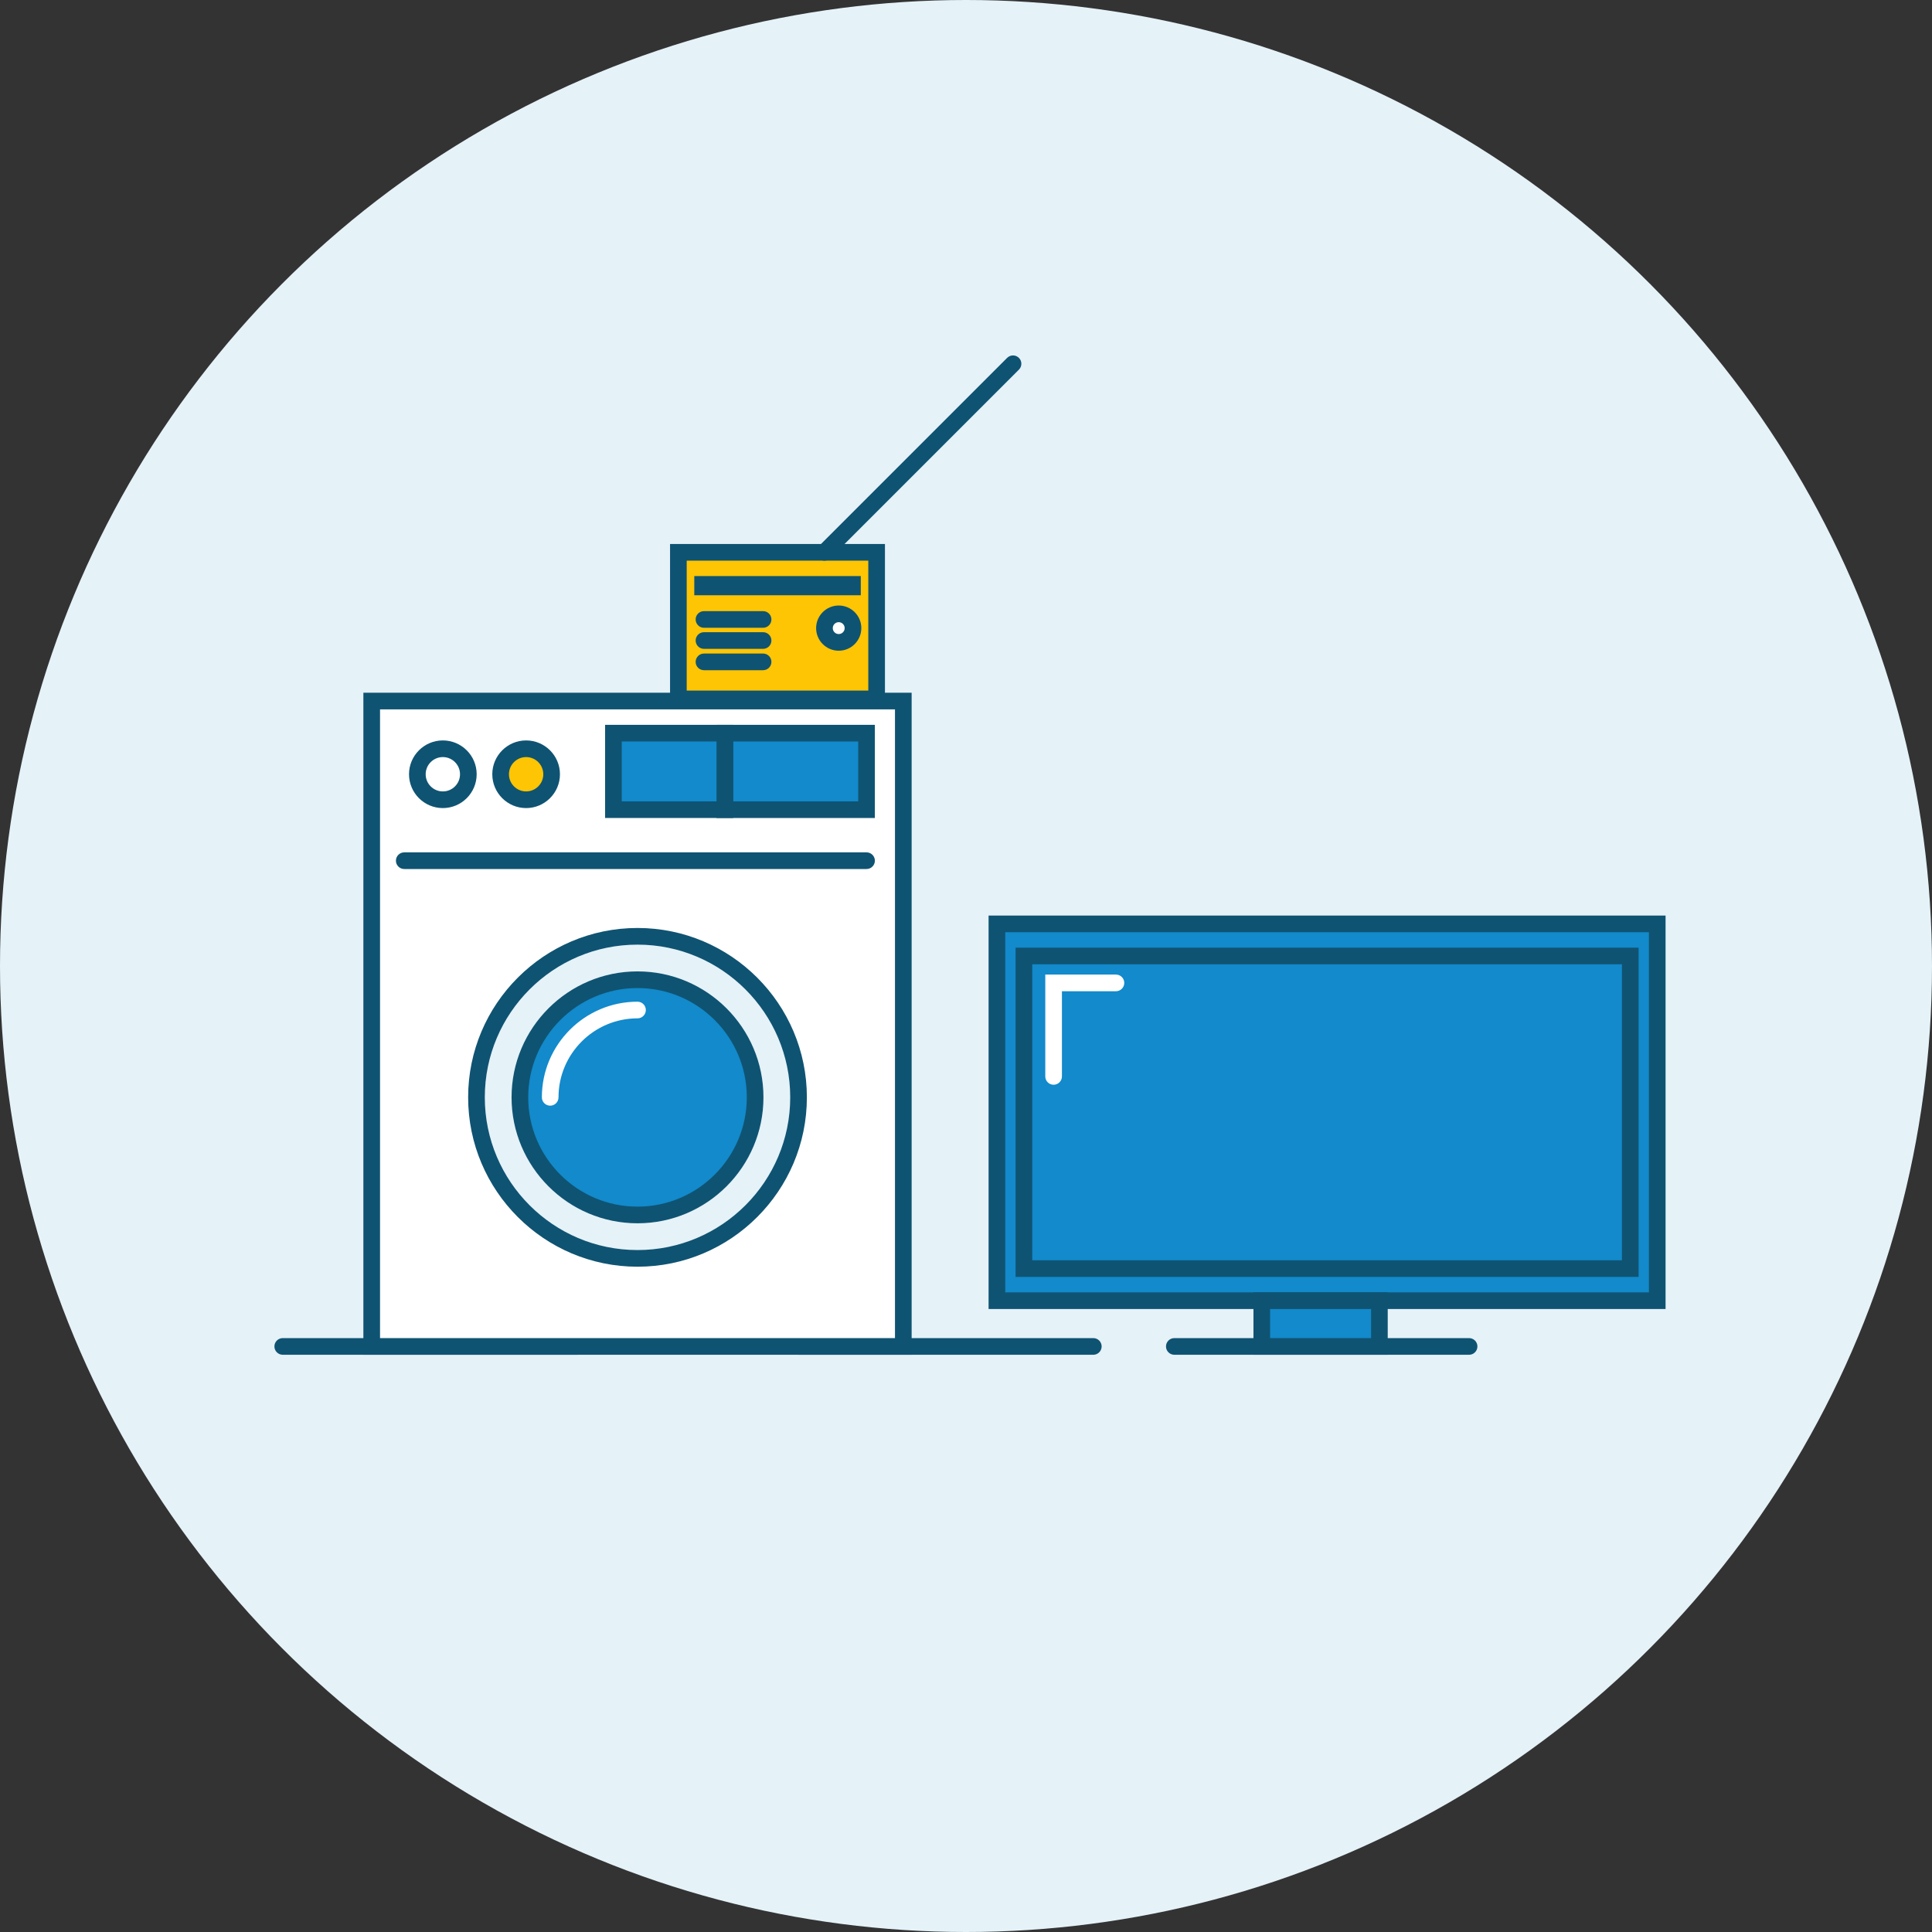 <?xml version="1.0" encoding="iso-8859-1"?>
<!-- Generator: Adobe Illustrator 22.0.1, SVG Export Plug-In . SVG Version: 6.00 Build 0)  -->
<svg version="1.0" id="Laag_1" xmlns="http://www.w3.org/2000/svg" xmlns:xlink="http://www.w3.org/1999/xlink" x="0px" y="0px"
	 viewBox="0 0 116 116" style="enable-background:new 0 0 116 116;" xml:space="preserve">
<rect x="0" y="0" width="116" height="116" fill="#333333" stroke="none"/>
<circle style="fill:#E5F2F8;" cx="58" cy="58" r="58"/>
<path style="fill:#0F5372;" d="M65.644,81.342H47.946c-0.276,0-0.5-0.224-0.5-0.5s0.224-0.5,0.5-0.5h17.698
	c0.276,0,0.5,0.224,0.5,0.5S65.92,81.342,65.644,81.342z"/>
<path style="fill:#0F5372;" d="M88.206,81.342H70.508c-0.276,0-0.5-0.224-0.5-0.5s0.224-0.5,0.5-0.5h17.698
	c0.276,0,0.5,0.224,0.5,0.5S88.482,81.342,88.206,81.342z"/>
<path style="fill:#0F5372;" d="M34.674,81.342H16.976c-0.276,0-0.5-0.224-0.5-0.5s0.224-0.5,0.5-0.5h17.698
	c0.276,0,0.5,0.224,0.5,0.5S34.95,81.342,34.674,81.342z"/>
<g>
	<rect x="22.318" y="42.092" style="fill:#FFFFFF;" width="31.918" height="38.75"/>
	<path style="fill:#0F5372;" d="M54.736,81.342H21.818v-39.75h32.918V81.342z M22.818,80.342h30.918v-37.75H22.818V80.342z"/>
</g>
<g>
	<circle style="fill:#E5F2F8;" cx="38.277" cy="65.886" r="9.669"/>
	<path style="fill:#0F5372;" d="M38.277,76.055c-5.607,0-10.169-4.562-10.169-10.169s4.562-10.169,10.169-10.169
		s10.169,4.562,10.169,10.169S43.884,76.055,38.277,76.055z M38.277,56.717c-5.056,0-9.169,4.113-9.169,9.169
		s4.113,9.169,9.169,9.169s9.169-4.113,9.169-9.169S43.333,56.717,38.277,56.717z"/>
</g>
<g>
	<circle style="fill:#128ACB;" cx="38.277" cy="65.886" r="7.062"/>
	<path style="fill:#0F5372;" d="M38.277,73.448c-4.17,0-7.562-3.393-7.562-7.562s3.392-7.562,7.562-7.562s7.562,3.392,7.562,7.562
		S42.447,73.448,38.277,73.448z M38.277,59.324c-3.618,0-6.562,2.943-6.562,6.562s2.944,6.562,6.562,6.562s6.562-2.944,6.562-6.562
		S41.895,59.324,38.277,59.324z"/>
</g>
<g>
	<circle style="fill:#FFFFFF;" cx="26.589" cy="46.487" r="1.531"/>
	<path style="fill:#0F5372;" d="M26.589,48.518c-1.12,0-2.031-0.911-2.031-2.031c0-1.12,0.911-2.031,2.031-2.031
		c1.12,0,2.031,0.911,2.031,2.031C28.62,47.607,27.709,48.518,26.589,48.518z M26.589,45.456c-0.568,0-1.031,0.462-1.031,1.031
		c0,0.569,0.462,1.031,1.031,1.031c0.569,0,1.031-0.462,1.031-1.031C27.62,45.919,27.158,45.456,26.589,45.456z"/>
</g>
<g>
	<circle style="fill:#FDC503;" cx="31.589" cy="46.487" r="1.531"/>
	<path style="fill:#0F5372;" d="M31.589,48.518c-1.12,0-2.031-0.911-2.031-2.031c0-1.12,0.911-2.031,2.031-2.031
		c1.12,0,2.031,0.911,2.031,2.031C33.62,47.607,32.709,48.518,31.589,48.518z M31.589,45.456c-0.568,0-1.031,0.462-1.031,1.031
		c0,0.569,0.462,1.031,1.031,1.031c0.569,0,1.031-0.462,1.031-1.031C32.62,45.919,32.158,45.456,31.589,45.456z"/>
</g>
<g>
	<rect x="43.52" y="44.02" style="fill:#128ACB;" width="8.508" height="4.594"/>
	<path style="fill:#0F5372;" d="M52.528,49.114H43.02V43.52h9.508V49.114z M44.02,48.114h7.508V44.52H44.02V48.114z"/>
</g>
<g>
	<rect x="36.831" y="44.02" style="fill:#128ACB;" width="6.69" height="4.594"/>
	<path style="fill:#0F5372;" d="M44.021,49.114h-7.69V43.52h7.69V49.114z M37.331,48.114h5.69V44.52h-5.69V48.114z"/>
</g>
<path style="fill:#0F5372;" d="M52.029,52.177H24.272c-0.276,0-0.5-0.224-0.5-0.5s0.224-0.5,0.5-0.5h27.757
	c0.276,0,0.5,0.224,0.5,0.5S52.305,52.177,52.029,52.177z"/>
<g>
	<path style="fill:#128ACB;" d="M33.034,65.886c0-2.896,2.348-5.243,5.243-5.243"/>
	<path style="fill:#FFFFFF;" d="M33.034,66.386c-0.276,0-0.5-0.224-0.5-0.5c0-3.167,2.576-5.743,5.743-5.743
		c0.276,0,0.5,0.224,0.5,0.5s-0.224,0.5-0.5,0.5c-2.615,0-4.743,2.128-4.743,4.743C33.534,66.162,33.311,66.386,33.034,66.386z"/>
</g>
<g>
	<rect x="59.856" y="55.471" style="fill:#128ACB;" width="39.648" height="22.625"/>
	<path style="fill:#0F5372;" d="M100.004,78.596H59.356V54.971h40.647V78.596z M60.356,77.596h38.647V55.971H60.356V77.596z"/>
</g>
<g>
	<polygon style="fill:#FDC503;" points="52.634,41.963 40.731,41.963 40.731,37.208 40.731,33.162 52.634,33.162 	"/>
	<path style="fill:#0F5372;" d="M53.134,42.463H40.231v-9.801h12.903V42.463z M41.231,41.463h10.903v-7.801H41.231V41.463z"/>
</g>
<g>
	<rect x="61.477" y="57.398" style="fill:#128ACB;" width="36.407" height="18.77"/>
	<path style="fill:#0F5372;" d="M98.384,76.668H60.977v-19.77h37.407V76.668z M61.977,75.668h35.407v-17.77H61.977V75.668z"/>
</g>
<g>
	<polyline style="fill:#128ACB;" points="63.26,64.63 63.26,59.015 67.003,59.015 	"/>
	<path style="fill:#FFFFFF;" d="M63.26,65.13c-0.276,0-0.5-0.224-0.5-0.5v-6.115h4.243c0.276,0,0.5,0.224,0.5,0.5
		s-0.224,0.5-0.5,0.5H63.76v5.115C63.76,64.906,63.536,65.13,63.26,65.13z"/>
</g>
<g>
	<rect x="75.759" y="78.096" style="fill:#128ACB;" width="7.062" height="2.746"/>
	<path style="fill:#0F5372;" d="M83.321,81.342h-8.062v-3.746h8.062V81.342z M76.259,80.342h6.062v-1.746h-6.062V80.342z"/>
</g>
<rect x="41.686" y="34.588" style="fill:#0F5372;" width="9.997" height="1.152"/>
<path style="fill:#0F5372;" d="M45.817,38.958h-3.549c-0.276,0-0.5-0.224-0.5-0.5s0.224-0.5,0.5-0.5h3.549
	c0.276,0,0.5,0.224,0.5,0.5S46.093,38.958,45.817,38.958z"/>
<path style="fill:#0F5372;" d="M45.817,37.693h-3.549c-0.276,0-0.5-0.224-0.5-0.5s0.224-0.5,0.5-0.5h3.549
	c0.276,0,0.5,0.224,0.5,0.5S46.093,37.693,45.817,37.693z"/>
<path style="fill:#0F5372;" d="M45.817,40.24h-3.549c-0.276,0-0.5-0.224-0.5-0.5s0.224-0.5,0.5-0.5h3.549c0.276,0,0.5,0.224,0.5,0.5
	S46.093,40.24,45.817,40.24z"/>
<g>
	<circle style="fill:#FFFFFF;" cx="50.358" cy="37.713" r="0.857"/>
	<path style="fill:#0F5372;" d="M50.358,39.07c-0.748,0-1.357-0.609-1.357-1.357s0.609-1.357,1.357-1.357s1.357,0.609,1.357,1.357
		S51.106,39.07,50.358,39.07z M50.358,37.356c-0.197,0-0.357,0.16-0.357,0.357s0.16,0.357,0.357,0.357s0.357-0.16,0.357-0.357
		S50.555,37.356,50.358,37.356z"/>
</g>
<path style="fill:#0F5372;" d="M49.501,33.662c-0.128,0-0.256-0.049-0.354-0.146c-0.195-0.195-0.195-0.512,0-0.707l11.323-11.322
	c0.195-0.195,0.512-0.195,0.707,0s0.195,0.512,0,0.707L49.854,33.516C49.757,33.613,49.629,33.662,49.501,33.662z"/>
</svg>

